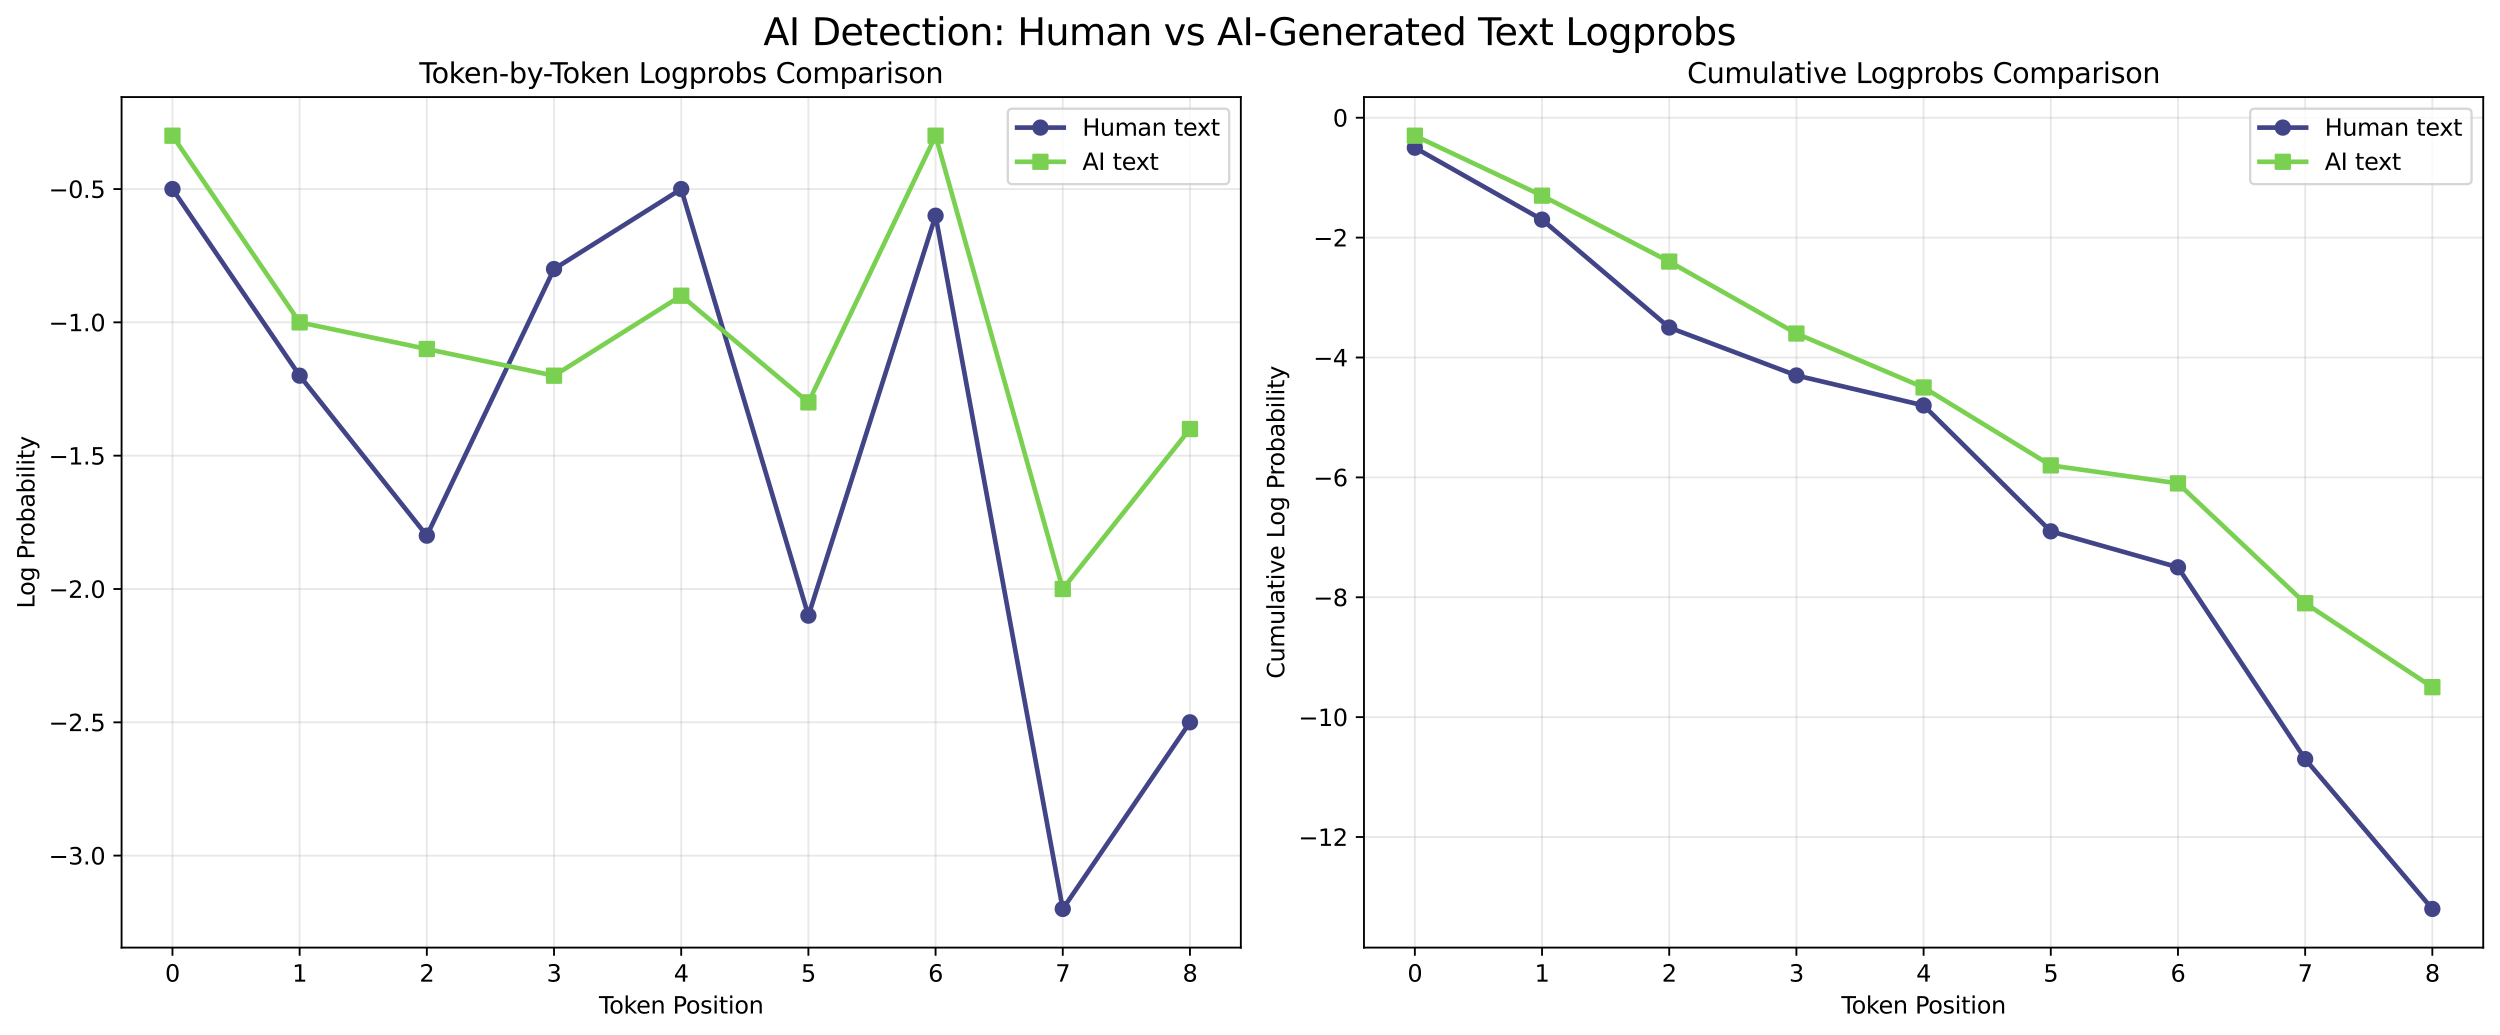 <?xml version="1.0" encoding="utf-8" standalone="no"?>
<!DOCTYPE svg PUBLIC "-//W3C//DTD SVG 1.1//EN"
  "http://www.w3.org/Graphics/SVG/1.1/DTD/svg11.dtd">
<svg xmlns:xlink="http://www.w3.org/1999/xlink" width="1072.542pt" height="444.096pt" viewBox="0 0 1072.542 444.096" xmlns="http://www.w3.org/2000/svg" version="1.1">
 <defs>
  <style type="text/css">*{stroke-linejoin: round; stroke-linecap: butt}</style>
 </defs>
 <g id="figure_1">
  <g id="patch_1">
   <path d="M 0 444.096 
L 1072.542 444.096 
L 1072.542 -0 
L 0 -0 
z
" style="fill: #ffffff"/>
  </g>
  <g id="axes_1">
   <g id="patch_2">
    <path d="M 52.161 406.54 
L 532.336 406.54 
L 532.336 41.64 
L 52.161 41.64 
z
" style="fill: #ffffff"/>
   </g>
   <g id="matplotlib.axis_1">
    <g id="xtick_1">
     <g id="line2d_1">
      <path d="M 73.987 406.54 
L 73.987 41.64 
" clip-path="url(#pa5b81af78f)" style="fill: none; stroke: #b0b0b0; stroke-opacity: 0.3; stroke-width: 0.8; stroke-linecap: square"/>
     </g>
     <g id="line2d_2">
      <defs>
       <path id="mbb85b28b33" d="M 0 0 
L 0 3.5 
" style="stroke: #000000; stroke-width: 0.8"/>
      </defs>
      <g>
       <use xlink:href="#mbb85b28b33" x="73.987" y="406.54" style="stroke: #000000; stroke-width: 0.8"/>
      </g>
     </g>
     <g id="text_1">
      <!-- 0 -->
      <g transform="translate(70.806 421.138) scale(0.1 -0.1)">
       <defs>
        <path id="DejaVuSans-30" d="M 2034 4250 
Q 1547 4250 1301 3770 
Q 1056 3291 1056 2328 
Q 1056 1369 1301 889 
Q 1547 409 2034 409 
Q 2525 409 2770 889 
Q 3016 1369 3016 2328 
Q 3016 3291 2770 3770 
Q 2525 4250 2034 4250 
z
M 2034 4750 
Q 2819 4750 3233 4129 
Q 3647 3509 3647 2328 
Q 3647 1150 3233 529 
Q 2819 -91 2034 -91 
Q 1250 -91 836 529 
Q 422 1150 422 2328 
Q 422 3509 836 4129 
Q 1250 4750 2034 4750 
z
" transform="scale(0.016)"/>
       </defs>
       <use xlink:href="#DejaVuSans-30"/>
      </g>
     </g>
    </g>
    <g id="xtick_2">
     <g id="line2d_3">
      <path d="M 128.552 406.54 
L 128.552 41.64 
" clip-path="url(#pa5b81af78f)" style="fill: none; stroke: #b0b0b0; stroke-opacity: 0.3; stroke-width: 0.8; stroke-linecap: square"/>
     </g>
     <g id="line2d_4">
      <g>
       <use xlink:href="#mbb85b28b33" x="128.552" y="406.54" style="stroke: #000000; stroke-width: 0.8"/>
      </g>
     </g>
     <g id="text_2">
      <!-- 1 -->
      <g transform="translate(125.371 421.138) scale(0.1 -0.1)">
       <defs>
        <path id="DejaVuSans-31" d="M 794 531 
L 1825 531 
L 1825 4091 
L 703 3866 
L 703 4441 
L 1819 4666 
L 2450 4666 
L 2450 531 
L 3481 531 
L 3481 0 
L 794 0 
L 794 531 
z
" transform="scale(0.016)"/>
       </defs>
       <use xlink:href="#DejaVuSans-31"/>
      </g>
     </g>
    </g>
    <g id="xtick_3">
     <g id="line2d_5">
      <path d="M 183.118 406.54 
L 183.118 41.64 
" clip-path="url(#pa5b81af78f)" style="fill: none; stroke: #b0b0b0; stroke-opacity: 0.3; stroke-width: 0.8; stroke-linecap: square"/>
     </g>
     <g id="line2d_6">
      <g>
       <use xlink:href="#mbb85b28b33" x="183.118" y="406.54" style="stroke: #000000; stroke-width: 0.8"/>
      </g>
     </g>
     <g id="text_3">
      <!-- 2 -->
      <g transform="translate(179.937 421.138) scale(0.1 -0.1)">
       <defs>
        <path id="DejaVuSans-32" d="M 1228 531 
L 3431 531 
L 3431 0 
L 469 0 
L 469 531 
Q 828 903 1448 1529 
Q 2069 2156 2228 2338 
Q 2531 2678 2651 2914 
Q 2772 3150 2772 3378 
Q 2772 3750 2511 3984 
Q 2250 4219 1831 4219 
Q 1534 4219 1204 4116 
Q 875 4013 500 3803 
L 500 4441 
Q 881 4594 1212 4672 
Q 1544 4750 1819 4750 
Q 2544 4750 2975 4387 
Q 3406 4025 3406 3419 
Q 3406 3131 3298 2873 
Q 3191 2616 2906 2266 
Q 2828 2175 2409 1742 
Q 1991 1309 1228 531 
z
" transform="scale(0.016)"/>
       </defs>
       <use xlink:href="#DejaVuSans-32"/>
      </g>
     </g>
    </g>
    <g id="xtick_4">
     <g id="line2d_7">
      <path d="M 237.683 406.54 
L 237.683 41.64 
" clip-path="url(#pa5b81af78f)" style="fill: none; stroke: #b0b0b0; stroke-opacity: 0.3; stroke-width: 0.8; stroke-linecap: square"/>
     </g>
     <g id="line2d_8">
      <g>
       <use xlink:href="#mbb85b28b33" x="237.683" y="406.54" style="stroke: #000000; stroke-width: 0.8"/>
      </g>
     </g>
     <g id="text_4">
      <!-- 3 -->
      <g transform="translate(234.502 421.138) scale(0.1 -0.1)">
       <defs>
        <path id="DejaVuSans-33" d="M 2597 2516 
Q 3050 2419 3304 2112 
Q 3559 1806 3559 1356 
Q 3559 666 3084 287 
Q 2609 -91 1734 -91 
Q 1441 -91 1130 -33 
Q 819 25 488 141 
L 488 750 
Q 750 597 1062 519 
Q 1375 441 1716 441 
Q 2309 441 2620 675 
Q 2931 909 2931 1356 
Q 2931 1769 2642 2001 
Q 2353 2234 1838 2234 
L 1294 2234 
L 1294 2753 
L 1863 2753 
Q 2328 2753 2575 2939 
Q 2822 3125 2822 3475 
Q 2822 3834 2567 4026 
Q 2313 4219 1838 4219 
Q 1578 4219 1281 4162 
Q 984 4106 628 3988 
L 628 4550 
Q 988 4650 1302 4700 
Q 1616 4750 1894 4750 
Q 2613 4750 3031 4423 
Q 3450 4097 3450 3541 
Q 3450 3153 3228 2886 
Q 3006 2619 2597 2516 
z
" transform="scale(0.016)"/>
       </defs>
       <use xlink:href="#DejaVuSans-33"/>
      </g>
     </g>
    </g>
    <g id="xtick_5">
     <g id="line2d_9">
      <path d="M 292.248 406.54 
L 292.248 41.64 
" clip-path="url(#pa5b81af78f)" style="fill: none; stroke: #b0b0b0; stroke-opacity: 0.3; stroke-width: 0.8; stroke-linecap: square"/>
     </g>
     <g id="line2d_10">
      <g>
       <use xlink:href="#mbb85b28b33" x="292.248" y="406.54" style="stroke: #000000; stroke-width: 0.8"/>
      </g>
     </g>
     <g id="text_5">
      <!-- 4 -->
      <g transform="translate(289.067 421.138) scale(0.1 -0.1)">
       <defs>
        <path id="DejaVuSans-34" d="M 2419 4116 
L 825 1625 
L 2419 1625 
L 2419 4116 
z
M 2253 4666 
L 3047 4666 
L 3047 1625 
L 3713 1625 
L 3713 1100 
L 3047 1100 
L 3047 0 
L 2419 0 
L 2419 1100 
L 313 1100 
L 313 1709 
L 2253 4666 
z
" transform="scale(0.016)"/>
       </defs>
       <use xlink:href="#DejaVuSans-34"/>
      </g>
     </g>
    </g>
    <g id="xtick_6">
     <g id="line2d_11">
      <path d="M 346.814 406.54 
L 346.814 41.64 
" clip-path="url(#pa5b81af78f)" style="fill: none; stroke: #b0b0b0; stroke-opacity: 0.3; stroke-width: 0.8; stroke-linecap: square"/>
     </g>
     <g id="line2d_12">
      <g>
       <use xlink:href="#mbb85b28b33" x="346.814" y="406.54" style="stroke: #000000; stroke-width: 0.8"/>
      </g>
     </g>
     <g id="text_6">
      <!-- 5 -->
      <g transform="translate(343.633 421.138) scale(0.1 -0.1)">
       <defs>
        <path id="DejaVuSans-35" d="M 691 4666 
L 3169 4666 
L 3169 4134 
L 1269 4134 
L 1269 2991 
Q 1406 3038 1543 3061 
Q 1681 3084 1819 3084 
Q 2600 3084 3056 2656 
Q 3513 2228 3513 1497 
Q 3513 744 3044 326 
Q 2575 -91 1722 -91 
Q 1428 -91 1123 -41 
Q 819 9 494 109 
L 494 744 
Q 775 591 1075 516 
Q 1375 441 1709 441 
Q 2250 441 2565 725 
Q 2881 1009 2881 1497 
Q 2881 1984 2565 2268 
Q 2250 2553 1709 2553 
Q 1456 2553 1204 2497 
Q 953 2441 691 2322 
L 691 4666 
z
" transform="scale(0.016)"/>
       </defs>
       <use xlink:href="#DejaVuSans-35"/>
      </g>
     </g>
    </g>
    <g id="xtick_7">
     <g id="line2d_13">
      <path d="M 401.379 406.54 
L 401.379 41.64 
" clip-path="url(#pa5b81af78f)" style="fill: none; stroke: #b0b0b0; stroke-opacity: 0.3; stroke-width: 0.8; stroke-linecap: square"/>
     </g>
     <g id="line2d_14">
      <g>
       <use xlink:href="#mbb85b28b33" x="401.379" y="406.54" style="stroke: #000000; stroke-width: 0.8"/>
      </g>
     </g>
     <g id="text_7">
      <!-- 6 -->
      <g transform="translate(398.198 421.138) scale(0.1 -0.1)">
       <defs>
        <path id="DejaVuSans-36" d="M 2113 2584 
Q 1688 2584 1439 2293 
Q 1191 2003 1191 1497 
Q 1191 994 1439 701 
Q 1688 409 2113 409 
Q 2538 409 2786 701 
Q 3034 994 3034 1497 
Q 3034 2003 2786 2293 
Q 2538 2584 2113 2584 
z
M 3366 4563 
L 3366 3988 
Q 3128 4100 2886 4159 
Q 2644 4219 2406 4219 
Q 1781 4219 1451 3797 
Q 1122 3375 1075 2522 
Q 1259 2794 1537 2939 
Q 1816 3084 2150 3084 
Q 2853 3084 3261 2657 
Q 3669 2231 3669 1497 
Q 3669 778 3244 343 
Q 2819 -91 2113 -91 
Q 1303 -91 875 529 
Q 447 1150 447 2328 
Q 447 3434 972 4092 
Q 1497 4750 2381 4750 
Q 2619 4750 2861 4703 
Q 3103 4656 3366 4563 
z
" transform="scale(0.016)"/>
       </defs>
       <use xlink:href="#DejaVuSans-36"/>
      </g>
     </g>
    </g>
    <g id="xtick_8">
     <g id="line2d_15">
      <path d="M 455.944 406.54 
L 455.944 41.64 
" clip-path="url(#pa5b81af78f)" style="fill: none; stroke: #b0b0b0; stroke-opacity: 0.3; stroke-width: 0.8; stroke-linecap: square"/>
     </g>
     <g id="line2d_16">
      <g>
       <use xlink:href="#mbb85b28b33" x="455.944" y="406.54" style="stroke: #000000; stroke-width: 0.8"/>
      </g>
     </g>
     <g id="text_8">
      <!-- 7 -->
      <g transform="translate(452.763 421.138) scale(0.1 -0.1)">
       <defs>
        <path id="DejaVuSans-37" d="M 525 4666 
L 3525 4666 
L 3525 4397 
L 1831 0 
L 1172 0 
L 2766 4134 
L 525 4134 
L 525 4666 
z
" transform="scale(0.016)"/>
       </defs>
       <use xlink:href="#DejaVuSans-37"/>
      </g>
     </g>
    </g>
    <g id="xtick_9">
     <g id="line2d_17">
      <path d="M 510.51 406.54 
L 510.51 41.64 
" clip-path="url(#pa5b81af78f)" style="fill: none; stroke: #b0b0b0; stroke-opacity: 0.3; stroke-width: 0.8; stroke-linecap: square"/>
     </g>
     <g id="line2d_18">
      <g>
       <use xlink:href="#mbb85b28b33" x="510.51" y="406.54" style="stroke: #000000; stroke-width: 0.8"/>
      </g>
     </g>
     <g id="text_9">
      <!-- 8 -->
      <g transform="translate(507.329 421.138) scale(0.1 -0.1)">
       <defs>
        <path id="DejaVuSans-38" d="M 2034 2216 
Q 1584 2216 1326 1975 
Q 1069 1734 1069 1313 
Q 1069 891 1326 650 
Q 1584 409 2034 409 
Q 2484 409 2743 651 
Q 3003 894 3003 1313 
Q 3003 1734 2745 1975 
Q 2488 2216 2034 2216 
z
M 1403 2484 
Q 997 2584 770 2862 
Q 544 3141 544 3541 
Q 544 4100 942 4425 
Q 1341 4750 2034 4750 
Q 2731 4750 3128 4425 
Q 3525 4100 3525 3541 
Q 3525 3141 3298 2862 
Q 3072 2584 2669 2484 
Q 3125 2378 3379 2068 
Q 3634 1759 3634 1313 
Q 3634 634 3220 271 
Q 2806 -91 2034 -91 
Q 1263 -91 848 271 
Q 434 634 434 1313 
Q 434 1759 690 2068 
Q 947 2378 1403 2484 
z
M 1172 3481 
Q 1172 3119 1398 2916 
Q 1625 2713 2034 2713 
Q 2441 2713 2670 2916 
Q 2900 3119 2900 3481 
Q 2900 3844 2670 4047 
Q 2441 4250 2034 4250 
Q 1625 4250 1398 4047 
Q 1172 3844 1172 3481 
z
" transform="scale(0.016)"/>
       </defs>
       <use xlink:href="#DejaVuSans-38"/>
      </g>
     </g>
    </g>
    <g id="text_10">
     <!-- Token Position -->
     <g transform="translate(256.973 434.817) scale(0.1 -0.1)">
      <defs>
       <path id="DejaVuSans-54" d="M -19 4666 
L 3928 4666 
L 3928 4134 
L 2272 4134 
L 2272 0 
L 1638 0 
L 1638 4134 
L -19 4134 
L -19 4666 
z
" transform="scale(0.016)"/>
       <path id="DejaVuSans-6f" d="M 1959 3097 
Q 1497 3097 1228 2736 
Q 959 2375 959 1747 
Q 959 1119 1226 758 
Q 1494 397 1959 397 
Q 2419 397 2687 759 
Q 2956 1122 2956 1747 
Q 2956 2369 2687 2733 
Q 2419 3097 1959 3097 
z
M 1959 3584 
Q 2709 3584 3137 3096 
Q 3566 2609 3566 1747 
Q 3566 888 3137 398 
Q 2709 -91 1959 -91 
Q 1206 -91 779 398 
Q 353 888 353 1747 
Q 353 2609 779 3096 
Q 1206 3584 1959 3584 
z
" transform="scale(0.016)"/>
       <path id="DejaVuSans-6b" d="M 581 4863 
L 1159 4863 
L 1159 1991 
L 2875 3500 
L 3609 3500 
L 1753 1863 
L 3688 0 
L 2938 0 
L 1159 1709 
L 1159 0 
L 581 0 
L 581 4863 
z
" transform="scale(0.016)"/>
       <path id="DejaVuSans-65" d="M 3597 1894 
L 3597 1613 
L 953 1613 
Q 991 1019 1311 708 
Q 1631 397 2203 397 
Q 2534 397 2845 478 
Q 3156 559 3463 722 
L 3463 178 
Q 3153 47 2828 -22 
Q 2503 -91 2169 -91 
Q 1331 -91 842 396 
Q 353 884 353 1716 
Q 353 2575 817 3079 
Q 1281 3584 2069 3584 
Q 2775 3584 3186 3129 
Q 3597 2675 3597 1894 
z
M 3022 2063 
Q 3016 2534 2758 2815 
Q 2500 3097 2075 3097 
Q 1594 3097 1305 2825 
Q 1016 2553 972 2059 
L 3022 2063 
z
" transform="scale(0.016)"/>
       <path id="DejaVuSans-6e" d="M 3513 2113 
L 3513 0 
L 2938 0 
L 2938 2094 
Q 2938 2591 2744 2837 
Q 2550 3084 2163 3084 
Q 1697 3084 1428 2787 
Q 1159 2491 1159 1978 
L 1159 0 
L 581 0 
L 581 3500 
L 1159 3500 
L 1159 2956 
Q 1366 3272 1645 3428 
Q 1925 3584 2291 3584 
Q 2894 3584 3203 3211 
Q 3513 2838 3513 2113 
z
" transform="scale(0.016)"/>
       <path id="DejaVuSans-20" transform="scale(0.016)"/>
       <path id="DejaVuSans-50" d="M 1259 4147 
L 1259 2394 
L 2053 2394 
Q 2494 2394 2734 2622 
Q 2975 2850 2975 3272 
Q 2975 3691 2734 3919 
Q 2494 4147 2053 4147 
L 1259 4147 
z
M 628 4666 
L 2053 4666 
Q 2838 4666 3239 4311 
Q 3641 3956 3641 3272 
Q 3641 2581 3239 2228 
Q 2838 1875 2053 1875 
L 1259 1875 
L 1259 0 
L 628 0 
L 628 4666 
z
" transform="scale(0.016)"/>
       <path id="DejaVuSans-73" d="M 2834 3397 
L 2834 2853 
Q 2591 2978 2328 3040 
Q 2066 3103 1784 3103 
Q 1356 3103 1142 2972 
Q 928 2841 928 2578 
Q 928 2378 1081 2264 
Q 1234 2150 1697 2047 
L 1894 2003 
Q 2506 1872 2764 1633 
Q 3022 1394 3022 966 
Q 3022 478 2636 193 
Q 2250 -91 1575 -91 
Q 1294 -91 989 -36 
Q 684 19 347 128 
L 347 722 
Q 666 556 975 473 
Q 1284 391 1588 391 
Q 1994 391 2212 530 
Q 2431 669 2431 922 
Q 2431 1156 2273 1281 
Q 2116 1406 1581 1522 
L 1381 1569 
Q 847 1681 609 1914 
Q 372 2147 372 2553 
Q 372 3047 722 3315 
Q 1072 3584 1716 3584 
Q 2034 3584 2315 3537 
Q 2597 3491 2834 3397 
z
" transform="scale(0.016)"/>
       <path id="DejaVuSans-69" d="M 603 3500 
L 1178 3500 
L 1178 0 
L 603 0 
L 603 3500 
z
M 603 4863 
L 1178 4863 
L 1178 4134 
L 603 4134 
L 603 4863 
z
" transform="scale(0.016)"/>
       <path id="DejaVuSans-74" d="M 1172 4494 
L 1172 3500 
L 2356 3500 
L 2356 3053 
L 1172 3053 
L 1172 1153 
Q 1172 725 1289 603 
Q 1406 481 1766 481 
L 2356 481 
L 2356 0 
L 1766 0 
Q 1100 0 847 248 
Q 594 497 594 1153 
L 594 3053 
L 172 3053 
L 172 3500 
L 594 3500 
L 594 4494 
L 1172 4494 
z
" transform="scale(0.016)"/>
      </defs>
      <use xlink:href="#DejaVuSans-54"/>
      <use xlink:href="#DejaVuSans-6f" transform="translate(44.084 0)"/>
      <use xlink:href="#DejaVuSans-6b" transform="translate(105.266 0)"/>
      <use xlink:href="#DejaVuSans-65" transform="translate(159.551 0)"/>
      <use xlink:href="#DejaVuSans-6e" transform="translate(221.074 0)"/>
      <use xlink:href="#DejaVuSans-20" transform="translate(284.453 0)"/>
      <use xlink:href="#DejaVuSans-50" transform="translate(316.24 0)"/>
      <use xlink:href="#DejaVuSans-6f" transform="translate(372.918 0)"/>
      <use xlink:href="#DejaVuSans-73" transform="translate(434.1 0)"/>
      <use xlink:href="#DejaVuSans-69" transform="translate(486.199 0)"/>
      <use xlink:href="#DejaVuSans-74" transform="translate(513.982 0)"/>
      <use xlink:href="#DejaVuSans-69" transform="translate(553.191 0)"/>
      <use xlink:href="#DejaVuSans-6f" transform="translate(580.975 0)"/>
      <use xlink:href="#DejaVuSans-6e" transform="translate(642.156 0)"/>
     </g>
    </g>
   </g>
   <g id="matplotlib.axis_2">
    <g id="ytick_1">
     <g id="line2d_19">
      <path d="M 52.161 367.076 
L 532.336 367.076 
" clip-path="url(#pa5b81af78f)" style="fill: none; stroke: #b0b0b0; stroke-opacity: 0.3; stroke-width: 0.8; stroke-linecap: square"/>
     </g>
     <g id="line2d_20">
      <defs>
       <path id="m41e5c246af" d="M 0 0 
L -3.5 0 
" style="stroke: #000000; stroke-width: 0.8"/>
      </defs>
      <g>
       <use xlink:href="#m41e5c246af" x="52.161" y="367.076" style="stroke: #000000; stroke-width: 0.8"/>
      </g>
     </g>
     <g id="text_11">
      <!-- −3.0 -->
      <g transform="translate(20.878 370.875) scale(0.1 -0.1)">
       <defs>
        <path id="DejaVuSans-2212" d="M 678 2272 
L 4684 2272 
L 4684 1741 
L 678 1741 
L 678 2272 
z
" transform="scale(0.016)"/>
        <path id="DejaVuSans-2e" d="M 684 794 
L 1344 794 
L 1344 0 
L 684 0 
L 684 794 
z
" transform="scale(0.016)"/>
       </defs>
       <use xlink:href="#DejaVuSans-2212"/>
       <use xlink:href="#DejaVuSans-33" transform="translate(83.789 0)"/>
       <use xlink:href="#DejaVuSans-2e" transform="translate(147.412 0)"/>
       <use xlink:href="#DejaVuSans-30" transform="translate(179.199 0)"/>
      </g>
     </g>
    </g>
    <g id="ytick_2">
     <g id="line2d_21">
      <path d="M 52.161 309.882 
L 532.336 309.882 
" clip-path="url(#pa5b81af78f)" style="fill: none; stroke: #b0b0b0; stroke-opacity: 0.3; stroke-width: 0.8; stroke-linecap: square"/>
     </g>
     <g id="line2d_22">
      <g>
       <use xlink:href="#m41e5c246af" x="52.161" y="309.882" style="stroke: #000000; stroke-width: 0.8"/>
      </g>
     </g>
     <g id="text_12">
      <!-- −2.5 -->
      <g transform="translate(20.878 313.681) scale(0.1 -0.1)">
       <use xlink:href="#DejaVuSans-2212"/>
       <use xlink:href="#DejaVuSans-32" transform="translate(83.789 0)"/>
       <use xlink:href="#DejaVuSans-2e" transform="translate(147.412 0)"/>
       <use xlink:href="#DejaVuSans-35" transform="translate(179.199 0)"/>
      </g>
     </g>
    </g>
    <g id="ytick_3">
     <g id="line2d_23">
      <path d="M 52.161 252.687 
L 532.336 252.687 
" clip-path="url(#pa5b81af78f)" style="fill: none; stroke: #b0b0b0; stroke-opacity: 0.3; stroke-width: 0.8; stroke-linecap: square"/>
     </g>
     <g id="line2d_24">
      <g>
       <use xlink:href="#m41e5c246af" x="52.161" y="252.687" style="stroke: #000000; stroke-width: 0.8"/>
      </g>
     </g>
     <g id="text_13">
      <!-- −2.0 -->
      <g transform="translate(20.878 256.486) scale(0.1 -0.1)">
       <use xlink:href="#DejaVuSans-2212"/>
       <use xlink:href="#DejaVuSans-32" transform="translate(83.789 0)"/>
       <use xlink:href="#DejaVuSans-2e" transform="translate(147.412 0)"/>
       <use xlink:href="#DejaVuSans-30" transform="translate(179.199 0)"/>
      </g>
     </g>
    </g>
    <g id="ytick_4">
     <g id="line2d_25">
      <path d="M 52.161 195.493 
L 532.336 195.493 
" clip-path="url(#pa5b81af78f)" style="fill: none; stroke: #b0b0b0; stroke-opacity: 0.3; stroke-width: 0.8; stroke-linecap: square"/>
     </g>
     <g id="line2d_26">
      <g>
       <use xlink:href="#m41e5c246af" x="52.161" y="195.493" style="stroke: #000000; stroke-width: 0.8"/>
      </g>
     </g>
     <g id="text_14">
      <!-- −1.5 -->
      <g transform="translate(20.878 199.292) scale(0.1 -0.1)">
       <use xlink:href="#DejaVuSans-2212"/>
       <use xlink:href="#DejaVuSans-31" transform="translate(83.789 0)"/>
       <use xlink:href="#DejaVuSans-2e" transform="translate(147.412 0)"/>
       <use xlink:href="#DejaVuSans-35" transform="translate(179.199 0)"/>
      </g>
     </g>
    </g>
    <g id="ytick_5">
     <g id="line2d_27">
      <path d="M 52.161 138.298 
L 532.336 138.298 
" clip-path="url(#pa5b81af78f)" style="fill: none; stroke: #b0b0b0; stroke-opacity: 0.3; stroke-width: 0.8; stroke-linecap: square"/>
     </g>
     <g id="line2d_28">
      <g>
       <use xlink:href="#m41e5c246af" x="52.161" y="138.298" style="stroke: #000000; stroke-width: 0.8"/>
      </g>
     </g>
     <g id="text_15">
      <!-- −1.0 -->
      <g transform="translate(20.878 142.098) scale(0.1 -0.1)">
       <use xlink:href="#DejaVuSans-2212"/>
       <use xlink:href="#DejaVuSans-31" transform="translate(83.789 0)"/>
       <use xlink:href="#DejaVuSans-2e" transform="translate(147.412 0)"/>
       <use xlink:href="#DejaVuSans-30" transform="translate(179.199 0)"/>
      </g>
     </g>
    </g>
    <g id="ytick_6">
     <g id="line2d_29">
      <path d="M 52.161 81.104 
L 532.336 81.104 
" clip-path="url(#pa5b81af78f)" style="fill: none; stroke: #b0b0b0; stroke-opacity: 0.3; stroke-width: 0.8; stroke-linecap: square"/>
     </g>
     <g id="line2d_30">
      <g>
       <use xlink:href="#m41e5c246af" x="52.161" y="81.104" style="stroke: #000000; stroke-width: 0.8"/>
      </g>
     </g>
     <g id="text_16">
      <!-- −0.5 -->
      <g transform="translate(20.878 84.903) scale(0.1 -0.1)">
       <use xlink:href="#DejaVuSans-2212"/>
       <use xlink:href="#DejaVuSans-30" transform="translate(83.789 0)"/>
       <use xlink:href="#DejaVuSans-2e" transform="translate(147.412 0)"/>
       <use xlink:href="#DejaVuSans-35" transform="translate(179.199 0)"/>
      </g>
     </g>
    </g>
    <g id="text_17">
     <!-- Log Probability -->
     <g transform="translate(14.798 261.04) rotate(-90) scale(0.1 -0.1)">
      <defs>
       <path id="DejaVuSans-4c" d="M 628 4666 
L 1259 4666 
L 1259 531 
L 3531 531 
L 3531 0 
L 628 0 
L 628 4666 
z
" transform="scale(0.016)"/>
       <path id="DejaVuSans-67" d="M 2906 1791 
Q 2906 2416 2648 2759 
Q 2391 3103 1925 3103 
Q 1463 3103 1205 2759 
Q 947 2416 947 1791 
Q 947 1169 1205 825 
Q 1463 481 1925 481 
Q 2391 481 2648 825 
Q 2906 1169 2906 1791 
z
M 3481 434 
Q 3481 -459 3084 -895 
Q 2688 -1331 1869 -1331 
Q 1566 -1331 1297 -1286 
Q 1028 -1241 775 -1147 
L 775 -588 
Q 1028 -725 1275 -790 
Q 1522 -856 1778 -856 
Q 2344 -856 2625 -561 
Q 2906 -266 2906 331 
L 2906 616 
Q 2728 306 2450 153 
Q 2172 0 1784 0 
Q 1141 0 747 490 
Q 353 981 353 1791 
Q 353 2603 747 3093 
Q 1141 3584 1784 3584 
Q 2172 3584 2450 3431 
Q 2728 3278 2906 2969 
L 2906 3500 
L 3481 3500 
L 3481 434 
z
" transform="scale(0.016)"/>
       <path id="DejaVuSans-72" d="M 2631 2963 
Q 2534 3019 2420 3045 
Q 2306 3072 2169 3072 
Q 1681 3072 1420 2755 
Q 1159 2438 1159 1844 
L 1159 0 
L 581 0 
L 581 3500 
L 1159 3500 
L 1159 2956 
Q 1341 3275 1631 3429 
Q 1922 3584 2338 3584 
Q 2397 3584 2469 3576 
Q 2541 3569 2628 3553 
L 2631 2963 
z
" transform="scale(0.016)"/>
       <path id="DejaVuSans-62" d="M 3116 1747 
Q 3116 2381 2855 2742 
Q 2594 3103 2138 3103 
Q 1681 3103 1420 2742 
Q 1159 2381 1159 1747 
Q 1159 1113 1420 752 
Q 1681 391 2138 391 
Q 2594 391 2855 752 
Q 3116 1113 3116 1747 
z
M 1159 2969 
Q 1341 3281 1617 3432 
Q 1894 3584 2278 3584 
Q 2916 3584 3314 3078 
Q 3713 2572 3713 1747 
Q 3713 922 3314 415 
Q 2916 -91 2278 -91 
Q 1894 -91 1617 61 
Q 1341 213 1159 525 
L 1159 0 
L 581 0 
L 581 4863 
L 1159 4863 
L 1159 2969 
z
" transform="scale(0.016)"/>
       <path id="DejaVuSans-61" d="M 2194 1759 
Q 1497 1759 1228 1600 
Q 959 1441 959 1056 
Q 959 750 1161 570 
Q 1363 391 1709 391 
Q 2188 391 2477 730 
Q 2766 1069 2766 1631 
L 2766 1759 
L 2194 1759 
z
M 3341 1997 
L 3341 0 
L 2766 0 
L 2766 531 
Q 2569 213 2275 61 
Q 1981 -91 1556 -91 
Q 1019 -91 701 211 
Q 384 513 384 1019 
Q 384 1609 779 1909 
Q 1175 2209 1959 2209 
L 2766 2209 
L 2766 2266 
Q 2766 2663 2505 2880 
Q 2244 3097 1772 3097 
Q 1472 3097 1187 3025 
Q 903 2953 641 2809 
L 641 3341 
Q 956 3463 1253 3523 
Q 1550 3584 1831 3584 
Q 2591 3584 2966 3190 
Q 3341 2797 3341 1997 
z
" transform="scale(0.016)"/>
       <path id="DejaVuSans-6c" d="M 603 4863 
L 1178 4863 
L 1178 0 
L 603 0 
L 603 4863 
z
" transform="scale(0.016)"/>
       <path id="DejaVuSans-79" d="M 2059 -325 
Q 1816 -950 1584 -1140 
Q 1353 -1331 966 -1331 
L 506 -1331 
L 506 -850 
L 844 -850 
Q 1081 -850 1212 -737 
Q 1344 -625 1503 -206 
L 1606 56 
L 191 3500 
L 800 3500 
L 1894 763 
L 2988 3500 
L 3597 3500 
L 2059 -325 
z
" transform="scale(0.016)"/>
      </defs>
      <use xlink:href="#DejaVuSans-4c"/>
      <use xlink:href="#DejaVuSans-6f" transform="translate(53.963 0)"/>
      <use xlink:href="#DejaVuSans-67" transform="translate(115.145 0)"/>
      <use xlink:href="#DejaVuSans-20" transform="translate(178.621 0)"/>
      <use xlink:href="#DejaVuSans-50" transform="translate(210.408 0)"/>
      <use xlink:href="#DejaVuSans-72" transform="translate(268.961 0)"/>
      <use xlink:href="#DejaVuSans-6f" transform="translate(307.824 0)"/>
      <use xlink:href="#DejaVuSans-62" transform="translate(369.006 0)"/>
      <use xlink:href="#DejaVuSans-61" transform="translate(432.482 0)"/>
      <use xlink:href="#DejaVuSans-62" transform="translate(493.762 0)"/>
      <use xlink:href="#DejaVuSans-69" transform="translate(557.238 0)"/>
      <use xlink:href="#DejaVuSans-6c" transform="translate(585.021 0)"/>
      <use xlink:href="#DejaVuSans-69" transform="translate(612.805 0)"/>
      <use xlink:href="#DejaVuSans-74" transform="translate(640.588 0)"/>
      <use xlink:href="#DejaVuSans-79" transform="translate(679.797 0)"/>
     </g>
    </g>
   </g>
   <g id="line2d_31">
    <path d="M 73.987 81.104 
L 128.552 161.176 
L 183.118 229.809 
L 237.683 115.421 
L 292.248 81.104 
L 346.814 264.126 
L 401.379 92.543 
L 455.944 389.954 
L 510.51 309.882 
" clip-path="url(#pa5b81af78f)" style="fill: none; stroke: #414487; stroke-width: 2; stroke-linecap: square"/>
    <defs>
     <path id="m396a765fbc" d="M 0 3 
C 0.796 3 1.559 2.684 2.121 2.121 
C 2.684 1.559 3 0.796 3 0 
C 3 -0.796 2.684 -1.559 2.121 -2.121 
C 1.559 -2.684 0.796 -3 0 -3 
C -0.796 -3 -1.559 -2.684 -2.121 -2.121 
C -2.684 -1.559 -3 -0.796 -3 0 
C -3 0.796 -2.684 1.559 -2.121 2.121 
C -1.559 2.684 -0.796 3 0 3 
z
" style="stroke: #414487"/>
    </defs>
    <g clip-path="url(#pa5b81af78f)">
     <use xlink:href="#m396a765fbc" x="73.987" y="81.104" style="fill: #414487; stroke: #414487"/>
     <use xlink:href="#m396a765fbc" x="128.552" y="161.176" style="fill: #414487; stroke: #414487"/>
     <use xlink:href="#m396a765fbc" x="183.118" y="229.809" style="fill: #414487; stroke: #414487"/>
     <use xlink:href="#m396a765fbc" x="237.683" y="115.421" style="fill: #414487; stroke: #414487"/>
     <use xlink:href="#m396a765fbc" x="292.248" y="81.104" style="fill: #414487; stroke: #414487"/>
     <use xlink:href="#m396a765fbc" x="346.814" y="264.126" style="fill: #414487; stroke: #414487"/>
     <use xlink:href="#m396a765fbc" x="401.379" y="92.543" style="fill: #414487; stroke: #414487"/>
     <use xlink:href="#m396a765fbc" x="455.944" y="389.954" style="fill: #414487; stroke: #414487"/>
     <use xlink:href="#m396a765fbc" x="510.51" y="309.882" style="fill: #414487; stroke: #414487"/>
    </g>
   </g>
   <g id="line2d_32">
    <path d="M 73.987 58.226 
L 128.552 138.298 
L 183.118 149.737 
L 237.683 161.176 
L 292.248 126.86 
L 346.814 172.615 
L 401.379 58.226 
L 455.944 252.687 
L 510.51 184.054 
" clip-path="url(#pa5b81af78f)" style="fill: none; stroke: #7ad151; stroke-width: 2; stroke-linecap: square"/>
    <defs>
     <path id="mc2f6943607" d="M -3 3 
L 3 3 
L 3 -3 
L -3 -3 
z
" style="stroke: #7ad151; stroke-linejoin: miter"/>
    </defs>
    <g clip-path="url(#pa5b81af78f)">
     <use xlink:href="#mc2f6943607" x="73.987" y="58.226" style="fill: #7ad151; stroke: #7ad151; stroke-linejoin: miter"/>
     <use xlink:href="#mc2f6943607" x="128.552" y="138.298" style="fill: #7ad151; stroke: #7ad151; stroke-linejoin: miter"/>
     <use xlink:href="#mc2f6943607" x="183.118" y="149.737" style="fill: #7ad151; stroke: #7ad151; stroke-linejoin: miter"/>
     <use xlink:href="#mc2f6943607" x="237.683" y="161.176" style="fill: #7ad151; stroke: #7ad151; stroke-linejoin: miter"/>
     <use xlink:href="#mc2f6943607" x="292.248" y="126.86" style="fill: #7ad151; stroke: #7ad151; stroke-linejoin: miter"/>
     <use xlink:href="#mc2f6943607" x="346.814" y="172.615" style="fill: #7ad151; stroke: #7ad151; stroke-linejoin: miter"/>
     <use xlink:href="#mc2f6943607" x="401.379" y="58.226" style="fill: #7ad151; stroke: #7ad151; stroke-linejoin: miter"/>
     <use xlink:href="#mc2f6943607" x="455.944" y="252.687" style="fill: #7ad151; stroke: #7ad151; stroke-linejoin: miter"/>
     <use xlink:href="#mc2f6943607" x="510.51" y="184.054" style="fill: #7ad151; stroke: #7ad151; stroke-linejoin: miter"/>
    </g>
   </g>
   <g id="patch_3">
    <path d="M 52.161 406.54 
L 52.161 41.64 
" style="fill: none; stroke: #000000; stroke-width: 0.8; stroke-linejoin: miter; stroke-linecap: square"/>
   </g>
   <g id="patch_4">
    <path d="M 532.336 406.54 
L 532.336 41.64 
" style="fill: none; stroke: #000000; stroke-width: 0.8; stroke-linejoin: miter; stroke-linecap: square"/>
   </g>
   <g id="patch_5">
    <path d="M 52.161 406.54 
L 532.336 406.54 
" style="fill: none; stroke: #000000; stroke-width: 0.8; stroke-linejoin: miter; stroke-linecap: square"/>
   </g>
   <g id="patch_6">
    <path d="M 52.161 41.64 
L 532.336 41.64 
" style="fill: none; stroke: #000000; stroke-width: 0.8; stroke-linejoin: miter; stroke-linecap: square"/>
   </g>
   <g id="text_18">
    <!-- Token-by-Token Logprobs Comparison -->
    <g transform="translate(179.874 35.64) scale(0.12 -0.12)">
     <defs>
      <path id="DejaVuSans-2d" d="M 313 2009 
L 1997 2009 
L 1997 1497 
L 313 1497 
L 313 2009 
z
" transform="scale(0.016)"/>
      <path id="DejaVuSans-70" d="M 1159 525 
L 1159 -1331 
L 581 -1331 
L 581 3500 
L 1159 3500 
L 1159 2969 
Q 1341 3281 1617 3432 
Q 1894 3584 2278 3584 
Q 2916 3584 3314 3078 
Q 3713 2572 3713 1747 
Q 3713 922 3314 415 
Q 2916 -91 2278 -91 
Q 1894 -91 1617 61 
Q 1341 213 1159 525 
z
M 3116 1747 
Q 3116 2381 2855 2742 
Q 2594 3103 2138 3103 
Q 1681 3103 1420 2742 
Q 1159 2381 1159 1747 
Q 1159 1113 1420 752 
Q 1681 391 2138 391 
Q 2594 391 2855 752 
Q 3116 1113 3116 1747 
z
" transform="scale(0.016)"/>
      <path id="DejaVuSans-43" d="M 4122 4306 
L 4122 3641 
Q 3803 3938 3442 4084 
Q 3081 4231 2675 4231 
Q 1875 4231 1450 3742 
Q 1025 3253 1025 2328 
Q 1025 1406 1450 917 
Q 1875 428 2675 428 
Q 3081 428 3442 575 
Q 3803 722 4122 1019 
L 4122 359 
Q 3791 134 3420 21 
Q 3050 -91 2638 -91 
Q 1578 -91 968 557 
Q 359 1206 359 2328 
Q 359 3453 968 4101 
Q 1578 4750 2638 4750 
Q 3056 4750 3426 4639 
Q 3797 4528 4122 4306 
z
" transform="scale(0.016)"/>
      <path id="DejaVuSans-6d" d="M 3328 2828 
Q 3544 3216 3844 3400 
Q 4144 3584 4550 3584 
Q 5097 3584 5394 3201 
Q 5691 2819 5691 2113 
L 5691 0 
L 5113 0 
L 5113 2094 
Q 5113 2597 4934 2840 
Q 4756 3084 4391 3084 
Q 3944 3084 3684 2787 
Q 3425 2491 3425 1978 
L 3425 0 
L 2847 0 
L 2847 2094 
Q 2847 2600 2669 2842 
Q 2491 3084 2119 3084 
Q 1678 3084 1418 2786 
Q 1159 2488 1159 1978 
L 1159 0 
L 581 0 
L 581 3500 
L 1159 3500 
L 1159 2956 
Q 1356 3278 1631 3431 
Q 1906 3584 2284 3584 
Q 2666 3584 2933 3390 
Q 3200 3197 3328 2828 
z
" transform="scale(0.016)"/>
     </defs>
     <use xlink:href="#DejaVuSans-54"/>
     <use xlink:href="#DejaVuSans-6f" transform="translate(44.084 0)"/>
     <use xlink:href="#DejaVuSans-6b" transform="translate(105.266 0)"/>
     <use xlink:href="#DejaVuSans-65" transform="translate(159.551 0)"/>
     <use xlink:href="#DejaVuSans-6e" transform="translate(221.074 0)"/>
     <use xlink:href="#DejaVuSans-2d" transform="translate(284.453 0)"/>
     <use xlink:href="#DejaVuSans-62" transform="translate(320.537 0)"/>
     <use xlink:href="#DejaVuSans-79" transform="translate(384.014 0)"/>
     <use xlink:href="#DejaVuSans-2d" transform="translate(441.443 0)"/>
     <use xlink:href="#DejaVuSans-54" transform="translate(468.402 0)"/>
     <use xlink:href="#DejaVuSans-6f" transform="translate(512.486 0)"/>
     <use xlink:href="#DejaVuSans-6b" transform="translate(573.668 0)"/>
     <use xlink:href="#DejaVuSans-65" transform="translate(627.953 0)"/>
     <use xlink:href="#DejaVuSans-6e" transform="translate(689.477 0)"/>
     <use xlink:href="#DejaVuSans-20" transform="translate(752.855 0)"/>
     <use xlink:href="#DejaVuSans-4c" transform="translate(784.643 0)"/>
     <use xlink:href="#DejaVuSans-6f" transform="translate(838.605 0)"/>
     <use xlink:href="#DejaVuSans-67" transform="translate(899.787 0)"/>
     <use xlink:href="#DejaVuSans-70" transform="translate(963.264 0)"/>
     <use xlink:href="#DejaVuSans-72" transform="translate(1026.74 0)"/>
     <use xlink:href="#DejaVuSans-6f" transform="translate(1065.604 0)"/>
     <use xlink:href="#DejaVuSans-62" transform="translate(1126.785 0)"/>
     <use xlink:href="#DejaVuSans-73" transform="translate(1190.262 0)"/>
     <use xlink:href="#DejaVuSans-20" transform="translate(1242.361 0)"/>
     <use xlink:href="#DejaVuSans-43" transform="translate(1274.148 0)"/>
     <use xlink:href="#DejaVuSans-6f" transform="translate(1343.973 0)"/>
     <use xlink:href="#DejaVuSans-6d" transform="translate(1405.154 0)"/>
     <use xlink:href="#DejaVuSans-70" transform="translate(1502.566 0)"/>
     <use xlink:href="#DejaVuSans-61" transform="translate(1566.043 0)"/>
     <use xlink:href="#DejaVuSans-72" transform="translate(1627.322 0)"/>
     <use xlink:href="#DejaVuSans-69" transform="translate(1668.436 0)"/>
     <use xlink:href="#DejaVuSans-73" transform="translate(1696.219 0)"/>
     <use xlink:href="#DejaVuSans-6f" transform="translate(1748.318 0)"/>
     <use xlink:href="#DejaVuSans-6e" transform="translate(1809.5 0)"/>
    </g>
   </g>
   <g id="legend_1">
    <g id="patch_7">
     <path d="M 434.356 78.996 
L 525.336 78.996 
Q 527.336 78.996 527.336 76.996 
L 527.336 48.64 
Q 527.336 46.64 525.336 46.64 
L 434.356 46.64 
Q 432.356 46.64 432.356 48.64 
L 432.356 76.996 
Q 432.356 78.996 434.356 78.996 
z
" style="fill: #ffffff; opacity: 0.8; stroke: #cccccc; stroke-linejoin: miter"/>
    </g>
    <g id="line2d_33">
     <path d="M 436.356 54.738 
L 446.356 54.738 
L 456.356 54.738 
" style="fill: none; stroke: #414487; stroke-width: 2; stroke-linecap: square"/>
     <g>
      <use xlink:href="#m396a765fbc" x="446.356" y="54.738" style="fill: #414487; stroke: #414487"/>
     </g>
    </g>
    <g id="text_19">
     <!-- Human text -->
     <g transform="translate(464.356 58.238) scale(0.1 -0.1)">
      <defs>
       <path id="DejaVuSans-48" d="M 628 4666 
L 1259 4666 
L 1259 2753 
L 3553 2753 
L 3553 4666 
L 4184 4666 
L 4184 0 
L 3553 0 
L 3553 2222 
L 1259 2222 
L 1259 0 
L 628 0 
L 628 4666 
z
" transform="scale(0.016)"/>
       <path id="DejaVuSans-75" d="M 544 1381 
L 544 3500 
L 1119 3500 
L 1119 1403 
Q 1119 906 1312 657 
Q 1506 409 1894 409 
Q 2359 409 2629 706 
Q 2900 1003 2900 1516 
L 2900 3500 
L 3475 3500 
L 3475 0 
L 2900 0 
L 2900 538 
Q 2691 219 2414 64 
Q 2138 -91 1772 -91 
Q 1169 -91 856 284 
Q 544 659 544 1381 
z
M 1991 3584 
L 1991 3584 
z
" transform="scale(0.016)"/>
       <path id="DejaVuSans-78" d="M 3513 3500 
L 2247 1797 
L 3578 0 
L 2900 0 
L 1881 1375 
L 863 0 
L 184 0 
L 1544 1831 
L 300 3500 
L 978 3500 
L 1906 2253 
L 2834 3500 
L 3513 3500 
z
" transform="scale(0.016)"/>
      </defs>
      <use xlink:href="#DejaVuSans-48"/>
      <use xlink:href="#DejaVuSans-75" transform="translate(75.195 0)"/>
      <use xlink:href="#DejaVuSans-6d" transform="translate(138.574 0)"/>
      <use xlink:href="#DejaVuSans-61" transform="translate(235.986 0)"/>
      <use xlink:href="#DejaVuSans-6e" transform="translate(297.266 0)"/>
      <use xlink:href="#DejaVuSans-20" transform="translate(360.645 0)"/>
      <use xlink:href="#DejaVuSans-74" transform="translate(392.432 0)"/>
      <use xlink:href="#DejaVuSans-65" transform="translate(431.641 0)"/>
      <use xlink:href="#DejaVuSans-78" transform="translate(491.414 0)"/>
      <use xlink:href="#DejaVuSans-74" transform="translate(550.594 0)"/>
     </g>
    </g>
    <g id="line2d_34">
     <path d="M 436.356 69.417 
L 446.356 69.417 
L 456.356 69.417 
" style="fill: none; stroke: #7ad151; stroke-width: 2; stroke-linecap: square"/>
     <g>
      <use xlink:href="#mc2f6943607" x="446.356" y="69.417" style="fill: #7ad151; stroke: #7ad151; stroke-linejoin: miter"/>
     </g>
    </g>
    <g id="text_20">
     <!-- AI text -->
     <g transform="translate(464.356 72.917) scale(0.1 -0.1)">
      <defs>
       <path id="DejaVuSans-41" d="M 2188 4044 
L 1331 1722 
L 3047 1722 
L 2188 4044 
z
M 1831 4666 
L 2547 4666 
L 4325 0 
L 3669 0 
L 3244 1197 
L 1141 1197 
L 716 0 
L 50 0 
L 1831 4666 
z
" transform="scale(0.016)"/>
       <path id="DejaVuSans-49" d="M 628 4666 
L 1259 4666 
L 1259 0 
L 628 0 
L 628 4666 
z
" transform="scale(0.016)"/>
      </defs>
      <use xlink:href="#DejaVuSans-41"/>
      <use xlink:href="#DejaVuSans-49" transform="translate(68.408 0)"/>
      <use xlink:href="#DejaVuSans-20" transform="translate(97.9 0)"/>
      <use xlink:href="#DejaVuSans-74" transform="translate(129.688 0)"/>
      <use xlink:href="#DejaVuSans-65" transform="translate(168.896 0)"/>
      <use xlink:href="#DejaVuSans-78" transform="translate(228.67 0)"/>
      <use xlink:href="#DejaVuSans-74" transform="translate(287.85 0)"/>
     </g>
    </g>
   </g>
  </g>
  <g id="axes_2">
   <g id="patch_8">
    <path d="M 585.167 406.54 
L 1065.342 406.54 
L 1065.342 41.64 
L 585.167 41.64 
z
" style="fill: #ffffff"/>
   </g>
   <g id="matplotlib.axis_3">
    <g id="xtick_10">
     <g id="line2d_35">
      <path d="M 606.993 406.54 
L 606.993 41.64 
" clip-path="url(#pe3db39a7d6)" style="fill: none; stroke: #b0b0b0; stroke-opacity: 0.3; stroke-width: 0.8; stroke-linecap: square"/>
     </g>
     <g id="line2d_36">
      <g>
       <use xlink:href="#mbb85b28b33" x="606.993" y="406.54" style="stroke: #000000; stroke-width: 0.8"/>
      </g>
     </g>
     <g id="text_21">
      <!-- 0 -->
      <g transform="translate(603.812 421.138) scale(0.1 -0.1)">
       <use xlink:href="#DejaVuSans-30"/>
      </g>
     </g>
    </g>
    <g id="xtick_11">
     <g id="line2d_37">
      <path d="M 661.559 406.54 
L 661.559 41.64 
" clip-path="url(#pe3db39a7d6)" style="fill: none; stroke: #b0b0b0; stroke-opacity: 0.3; stroke-width: 0.8; stroke-linecap: square"/>
     </g>
     <g id="line2d_38">
      <g>
       <use xlink:href="#mbb85b28b33" x="661.559" y="406.54" style="stroke: #000000; stroke-width: 0.8"/>
      </g>
     </g>
     <g id="text_22">
      <!-- 1 -->
      <g transform="translate(658.377 421.138) scale(0.1 -0.1)">
       <use xlink:href="#DejaVuSans-31"/>
      </g>
     </g>
    </g>
    <g id="xtick_12">
     <g id="line2d_39">
      <path d="M 716.124 406.54 
L 716.124 41.64 
" clip-path="url(#pe3db39a7d6)" style="fill: none; stroke: #b0b0b0; stroke-opacity: 0.3; stroke-width: 0.8; stroke-linecap: square"/>
     </g>
     <g id="line2d_40">
      <g>
       <use xlink:href="#mbb85b28b33" x="716.124" y="406.54" style="stroke: #000000; stroke-width: 0.8"/>
      </g>
     </g>
     <g id="text_23">
      <!-- 2 -->
      <g transform="translate(712.943 421.138) scale(0.1 -0.1)">
       <use xlink:href="#DejaVuSans-32"/>
      </g>
     </g>
    </g>
    <g id="xtick_13">
     <g id="line2d_41">
      <path d="M 770.689 406.54 
L 770.689 41.64 
" clip-path="url(#pe3db39a7d6)" style="fill: none; stroke: #b0b0b0; stroke-opacity: 0.3; stroke-width: 0.8; stroke-linecap: square"/>
     </g>
     <g id="line2d_42">
      <g>
       <use xlink:href="#mbb85b28b33" x="770.689" y="406.54" style="stroke: #000000; stroke-width: 0.8"/>
      </g>
     </g>
     <g id="text_24">
      <!-- 3 -->
      <g transform="translate(767.508 421.138) scale(0.1 -0.1)">
       <use xlink:href="#DejaVuSans-33"/>
      </g>
     </g>
    </g>
    <g id="xtick_14">
     <g id="line2d_43">
      <path d="M 825.255 406.54 
L 825.255 41.64 
" clip-path="url(#pe3db39a7d6)" style="fill: none; stroke: #b0b0b0; stroke-opacity: 0.3; stroke-width: 0.8; stroke-linecap: square"/>
     </g>
     <g id="line2d_44">
      <g>
       <use xlink:href="#mbb85b28b33" x="825.255" y="406.54" style="stroke: #000000; stroke-width: 0.8"/>
      </g>
     </g>
     <g id="text_25">
      <!-- 4 -->
      <g transform="translate(822.073 421.138) scale(0.1 -0.1)">
       <use xlink:href="#DejaVuSans-34"/>
      </g>
     </g>
    </g>
    <g id="xtick_15">
     <g id="line2d_45">
      <path d="M 879.82 406.54 
L 879.82 41.64 
" clip-path="url(#pe3db39a7d6)" style="fill: none; stroke: #b0b0b0; stroke-opacity: 0.3; stroke-width: 0.8; stroke-linecap: square"/>
     </g>
     <g id="line2d_46">
      <g>
       <use xlink:href="#mbb85b28b33" x="879.82" y="406.54" style="stroke: #000000; stroke-width: 0.8"/>
      </g>
     </g>
     <g id="text_26">
      <!-- 5 -->
      <g transform="translate(876.639 421.138) scale(0.1 -0.1)">
       <use xlink:href="#DejaVuSans-35"/>
      </g>
     </g>
    </g>
    <g id="xtick_16">
     <g id="line2d_47">
      <path d="M 934.385 406.54 
L 934.385 41.64 
" clip-path="url(#pe3db39a7d6)" style="fill: none; stroke: #b0b0b0; stroke-opacity: 0.3; stroke-width: 0.8; stroke-linecap: square"/>
     </g>
     <g id="line2d_48">
      <g>
       <use xlink:href="#mbb85b28b33" x="934.385" y="406.54" style="stroke: #000000; stroke-width: 0.8"/>
      </g>
     </g>
     <g id="text_27">
      <!-- 6 -->
      <g transform="translate(931.204 421.138) scale(0.1 -0.1)">
       <use xlink:href="#DejaVuSans-36"/>
      </g>
     </g>
    </g>
    <g id="xtick_17">
     <g id="line2d_49">
      <path d="M 988.951 406.54 
L 988.951 41.64 
" clip-path="url(#pe3db39a7d6)" style="fill: none; stroke: #b0b0b0; stroke-opacity: 0.3; stroke-width: 0.8; stroke-linecap: square"/>
     </g>
     <g id="line2d_50">
      <g>
       <use xlink:href="#mbb85b28b33" x="988.951" y="406.54" style="stroke: #000000; stroke-width: 0.8"/>
      </g>
     </g>
     <g id="text_28">
      <!-- 7 -->
      <g transform="translate(985.769 421.138) scale(0.1 -0.1)">
       <use xlink:href="#DejaVuSans-37"/>
      </g>
     </g>
    </g>
    <g id="xtick_18">
     <g id="line2d_51">
      <path d="M 1043.516 406.54 
L 1043.516 41.64 
" clip-path="url(#pe3db39a7d6)" style="fill: none; stroke: #b0b0b0; stroke-opacity: 0.3; stroke-width: 0.8; stroke-linecap: square"/>
     </g>
     <g id="line2d_52">
      <g>
       <use xlink:href="#mbb85b28b33" x="1043.516" y="406.54" style="stroke: #000000; stroke-width: 0.8"/>
      </g>
     </g>
     <g id="text_29">
      <!-- 8 -->
      <g transform="translate(1040.335 421.138) scale(0.1 -0.1)">
       <use xlink:href="#DejaVuSans-38"/>
      </g>
     </g>
    </g>
    <g id="text_30">
     <!-- Token Position -->
     <g transform="translate(789.979 434.817) scale(0.1 -0.1)">
      <use xlink:href="#DejaVuSans-54"/>
      <use xlink:href="#DejaVuSans-6f" transform="translate(44.084 0)"/>
      <use xlink:href="#DejaVuSans-6b" transform="translate(105.266 0)"/>
      <use xlink:href="#DejaVuSans-65" transform="translate(159.551 0)"/>
      <use xlink:href="#DejaVuSans-6e" transform="translate(221.074 0)"/>
      <use xlink:href="#DejaVuSans-20" transform="translate(284.453 0)"/>
      <use xlink:href="#DejaVuSans-50" transform="translate(316.24 0)"/>
      <use xlink:href="#DejaVuSans-6f" transform="translate(372.918 0)"/>
      <use xlink:href="#DejaVuSans-73" transform="translate(434.1 0)"/>
      <use xlink:href="#DejaVuSans-69" transform="translate(486.199 0)"/>
      <use xlink:href="#DejaVuSans-74" transform="translate(513.982 0)"/>
      <use xlink:href="#DejaVuSans-69" transform="translate(553.191 0)"/>
      <use xlink:href="#DejaVuSans-6f" transform="translate(580.975 0)"/>
      <use xlink:href="#DejaVuSans-6e" transform="translate(642.156 0)"/>
     </g>
    </g>
   </g>
   <g id="matplotlib.axis_4">
    <g id="ytick_7">
     <g id="line2d_53">
      <path d="M 585.167 359.095 
L 1065.342 359.095 
" clip-path="url(#pe3db39a7d6)" style="fill: none; stroke: #b0b0b0; stroke-opacity: 0.3; stroke-width: 0.8; stroke-linecap: square"/>
     </g>
     <g id="line2d_54">
      <g>
       <use xlink:href="#m41e5c246af" x="585.167" y="359.095" style="stroke: #000000; stroke-width: 0.8"/>
      </g>
     </g>
     <g id="text_31">
      <!-- −12 -->
      <g transform="translate(557.062 362.895) scale(0.1 -0.1)">
       <use xlink:href="#DejaVuSans-2212"/>
       <use xlink:href="#DejaVuSans-31" transform="translate(83.789 0)"/>
       <use xlink:href="#DejaVuSans-32" transform="translate(147.412 0)"/>
      </g>
     </g>
    </g>
    <g id="ytick_8">
     <g id="line2d_55">
      <path d="M 585.167 307.665 
L 1065.342 307.665 
" clip-path="url(#pe3db39a7d6)" style="fill: none; stroke: #b0b0b0; stroke-opacity: 0.3; stroke-width: 0.8; stroke-linecap: square"/>
     </g>
     <g id="line2d_56">
      <g>
       <use xlink:href="#m41e5c246af" x="585.167" y="307.665" style="stroke: #000000; stroke-width: 0.8"/>
      </g>
     </g>
     <g id="text_32">
      <!-- −10 -->
      <g transform="translate(557.062 311.464) scale(0.1 -0.1)">
       <use xlink:href="#DejaVuSans-2212"/>
       <use xlink:href="#DejaVuSans-31" transform="translate(83.789 0)"/>
       <use xlink:href="#DejaVuSans-30" transform="translate(147.412 0)"/>
      </g>
     </g>
    </g>
    <g id="ytick_9">
     <g id="line2d_57">
      <path d="M 585.167 256.234 
L 1065.342 256.234 
" clip-path="url(#pe3db39a7d6)" style="fill: none; stroke: #b0b0b0; stroke-opacity: 0.3; stroke-width: 0.8; stroke-linecap: square"/>
     </g>
     <g id="line2d_58">
      <g>
       <use xlink:href="#m41e5c246af" x="585.167" y="256.234" style="stroke: #000000; stroke-width: 0.8"/>
      </g>
     </g>
     <g id="text_33">
      <!-- −8 -->
      <g transform="translate(563.425 260.033) scale(0.1 -0.1)">
       <use xlink:href="#DejaVuSans-2212"/>
       <use xlink:href="#DejaVuSans-38" transform="translate(83.789 0)"/>
      </g>
     </g>
    </g>
    <g id="ytick_10">
     <g id="line2d_59">
      <path d="M 585.167 204.804 
L 1065.342 204.804 
" clip-path="url(#pe3db39a7d6)" style="fill: none; stroke: #b0b0b0; stroke-opacity: 0.3; stroke-width: 0.8; stroke-linecap: square"/>
     </g>
     <g id="line2d_60">
      <g>
       <use xlink:href="#m41e5c246af" x="585.167" y="204.804" style="stroke: #000000; stroke-width: 0.8"/>
      </g>
     </g>
     <g id="text_34">
      <!-- −6 -->
      <g transform="translate(563.425 208.603) scale(0.1 -0.1)">
       <use xlink:href="#DejaVuSans-2212"/>
       <use xlink:href="#DejaVuSans-36" transform="translate(83.789 0)"/>
      </g>
     </g>
    </g>
    <g id="ytick_11">
     <g id="line2d_61">
      <path d="M 585.167 153.373 
L 1065.342 153.373 
" clip-path="url(#pe3db39a7d6)" style="fill: none; stroke: #b0b0b0; stroke-opacity: 0.3; stroke-width: 0.8; stroke-linecap: square"/>
     </g>
     <g id="line2d_62">
      <g>
       <use xlink:href="#m41e5c246af" x="585.167" y="153.373" style="stroke: #000000; stroke-width: 0.8"/>
      </g>
     </g>
     <g id="text_35">
      <!-- −4 -->
      <g transform="translate(563.425 157.172) scale(0.1 -0.1)">
       <use xlink:href="#DejaVuSans-2212"/>
       <use xlink:href="#DejaVuSans-34" transform="translate(83.789 0)"/>
      </g>
     </g>
    </g>
    <g id="ytick_12">
     <g id="line2d_63">
      <path d="M 585.167 101.942 
L 1065.342 101.942 
" clip-path="url(#pe3db39a7d6)" style="fill: none; stroke: #b0b0b0; stroke-opacity: 0.3; stroke-width: 0.8; stroke-linecap: square"/>
     </g>
     <g id="line2d_64">
      <g>
       <use xlink:href="#m41e5c246af" x="585.167" y="101.942" style="stroke: #000000; stroke-width: 0.8"/>
      </g>
     </g>
     <g id="text_36">
      <!-- −2 -->
      <g transform="translate(563.425 105.742) scale(0.1 -0.1)">
       <use xlink:href="#DejaVuSans-2212"/>
       <use xlink:href="#DejaVuSans-32" transform="translate(83.789 0)"/>
      </g>
     </g>
    </g>
    <g id="ytick_13">
     <g id="line2d_65">
      <path d="M 585.167 50.512 
L 1065.342 50.512 
" clip-path="url(#pe3db39a7d6)" style="fill: none; stroke: #b0b0b0; stroke-opacity: 0.3; stroke-width: 0.8; stroke-linecap: square"/>
     </g>
     <g id="line2d_66">
      <g>
       <use xlink:href="#m41e5c246af" x="585.167" y="50.512" style="stroke: #000000; stroke-width: 0.8"/>
      </g>
     </g>
     <g id="text_37">
      <!-- 0 -->
      <g transform="translate(571.805 54.311) scale(0.1 -0.1)">
       <use xlink:href="#DejaVuSans-30"/>
      </g>
     </g>
    </g>
    <g id="text_38">
     <!-- Cumulative Log Probability -->
     <g transform="translate(550.983 291.167) rotate(-90) scale(0.1 -0.1)">
      <defs>
       <path id="DejaVuSans-76" d="M 191 3500 
L 800 3500 
L 1894 563 
L 2988 3500 
L 3597 3500 
L 2284 0 
L 1503 0 
L 191 3500 
z
" transform="scale(0.016)"/>
      </defs>
      <use xlink:href="#DejaVuSans-43"/>
      <use xlink:href="#DejaVuSans-75" transform="translate(69.824 0)"/>
      <use xlink:href="#DejaVuSans-6d" transform="translate(133.203 0)"/>
      <use xlink:href="#DejaVuSans-75" transform="translate(230.615 0)"/>
      <use xlink:href="#DejaVuSans-6c" transform="translate(293.994 0)"/>
      <use xlink:href="#DejaVuSans-61" transform="translate(321.777 0)"/>
      <use xlink:href="#DejaVuSans-74" transform="translate(383.057 0)"/>
      <use xlink:href="#DejaVuSans-69" transform="translate(422.266 0)"/>
      <use xlink:href="#DejaVuSans-76" transform="translate(450.049 0)"/>
      <use xlink:href="#DejaVuSans-65" transform="translate(509.229 0)"/>
      <use xlink:href="#DejaVuSans-20" transform="translate(570.752 0)"/>
      <use xlink:href="#DejaVuSans-4c" transform="translate(602.539 0)"/>
      <use xlink:href="#DejaVuSans-6f" transform="translate(656.502 0)"/>
      <use xlink:href="#DejaVuSans-67" transform="translate(717.684 0)"/>
      <use xlink:href="#DejaVuSans-20" transform="translate(781.16 0)"/>
      <use xlink:href="#DejaVuSans-50" transform="translate(812.947 0)"/>
      <use xlink:href="#DejaVuSans-72" transform="translate(871.5 0)"/>
      <use xlink:href="#DejaVuSans-6f" transform="translate(910.363 0)"/>
      <use xlink:href="#DejaVuSans-62" transform="translate(971.545 0)"/>
      <use xlink:href="#DejaVuSans-61" transform="translate(1035.021 0)"/>
      <use xlink:href="#DejaVuSans-62" transform="translate(1096.301 0)"/>
      <use xlink:href="#DejaVuSans-69" transform="translate(1159.777 0)"/>
      <use xlink:href="#DejaVuSans-6c" transform="translate(1187.561 0)"/>
      <use xlink:href="#DejaVuSans-69" transform="translate(1215.344 0)"/>
      <use xlink:href="#DejaVuSans-74" transform="translate(1243.127 0)"/>
      <use xlink:href="#DejaVuSans-79" transform="translate(1282.336 0)"/>
     </g>
    </g>
   </g>
   <g id="line2d_67">
    <path d="M 606.993 63.369 
L 661.559 94.228 
L 716.124 140.515 
L 770.689 161.088 
L 825.255 173.945 
L 879.82 227.947 
L 934.385 243.376 
L 988.951 325.665 
L 1043.516 389.954 
" clip-path="url(#pe3db39a7d6)" style="fill: none; stroke: #414487; stroke-width: 2; stroke-linecap: square"/>
    <g clip-path="url(#pe3db39a7d6)">
     <use xlink:href="#m396a765fbc" x="606.993" y="63.369" style="fill: #414487; stroke: #414487"/>
     <use xlink:href="#m396a765fbc" x="661.559" y="94.228" style="fill: #414487; stroke: #414487"/>
     <use xlink:href="#m396a765fbc" x="716.124" y="140.515" style="fill: #414487; stroke: #414487"/>
     <use xlink:href="#m396a765fbc" x="770.689" y="161.088" style="fill: #414487; stroke: #414487"/>
     <use xlink:href="#m396a765fbc" x="825.255" y="173.945" style="fill: #414487; stroke: #414487"/>
     <use xlink:href="#m396a765fbc" x="879.82" y="227.947" style="fill: #414487; stroke: #414487"/>
     <use xlink:href="#m396a765fbc" x="934.385" y="243.376" style="fill: #414487; stroke: #414487"/>
     <use xlink:href="#m396a765fbc" x="988.951" y="325.665" style="fill: #414487; stroke: #414487"/>
     <use xlink:href="#m396a765fbc" x="1043.516" y="389.954" style="fill: #414487; stroke: #414487"/>
    </g>
   </g>
   <g id="line2d_68">
    <path d="M 606.993 58.226 
L 661.559 83.942 
L 716.124 112.228 
L 770.689 143.087 
L 825.255 166.231 
L 879.82 199.66 
L 934.385 207.375 
L 988.951 258.806 
L 1043.516 294.807 
" clip-path="url(#pe3db39a7d6)" style="fill: none; stroke: #7ad151; stroke-width: 2; stroke-linecap: square"/>
    <g clip-path="url(#pe3db39a7d6)">
     <use xlink:href="#mc2f6943607" x="606.993" y="58.226" style="fill: #7ad151; stroke: #7ad151; stroke-linejoin: miter"/>
     <use xlink:href="#mc2f6943607" x="661.559" y="83.942" style="fill: #7ad151; stroke: #7ad151; stroke-linejoin: miter"/>
     <use xlink:href="#mc2f6943607" x="716.124" y="112.228" style="fill: #7ad151; stroke: #7ad151; stroke-linejoin: miter"/>
     <use xlink:href="#mc2f6943607" x="770.689" y="143.087" style="fill: #7ad151; stroke: #7ad151; stroke-linejoin: miter"/>
     <use xlink:href="#mc2f6943607" x="825.255" y="166.231" style="fill: #7ad151; stroke: #7ad151; stroke-linejoin: miter"/>
     <use xlink:href="#mc2f6943607" x="879.82" y="199.66" style="fill: #7ad151; stroke: #7ad151; stroke-linejoin: miter"/>
     <use xlink:href="#mc2f6943607" x="934.385" y="207.375" style="fill: #7ad151; stroke: #7ad151; stroke-linejoin: miter"/>
     <use xlink:href="#mc2f6943607" x="988.951" y="258.806" style="fill: #7ad151; stroke: #7ad151; stroke-linejoin: miter"/>
     <use xlink:href="#mc2f6943607" x="1043.516" y="294.807" style="fill: #7ad151; stroke: #7ad151; stroke-linejoin: miter"/>
    </g>
   </g>
   <g id="patch_9">
    <path d="M 585.167 406.54 
L 585.167 41.64 
" style="fill: none; stroke: #000000; stroke-width: 0.8; stroke-linejoin: miter; stroke-linecap: square"/>
   </g>
   <g id="patch_10">
    <path d="M 1065.342 406.54 
L 1065.342 41.64 
" style="fill: none; stroke: #000000; stroke-width: 0.8; stroke-linejoin: miter; stroke-linecap: square"/>
   </g>
   <g id="patch_11">
    <path d="M 585.167 406.54 
L 1065.342 406.54 
" style="fill: none; stroke: #000000; stroke-width: 0.8; stroke-linejoin: miter; stroke-linecap: square"/>
   </g>
   <g id="patch_12">
    <path d="M 585.167 41.64 
L 1065.342 41.64 
" style="fill: none; stroke: #000000; stroke-width: 0.8; stroke-linejoin: miter; stroke-linecap: square"/>
   </g>
   <g id="text_39">
    <!-- Cumulative Logprobs Comparison -->
    <g transform="translate(723.807 35.64) scale(0.12 -0.12)">
     <use xlink:href="#DejaVuSans-43"/>
     <use xlink:href="#DejaVuSans-75" transform="translate(69.824 0)"/>
     <use xlink:href="#DejaVuSans-6d" transform="translate(133.203 0)"/>
     <use xlink:href="#DejaVuSans-75" transform="translate(230.615 0)"/>
     <use xlink:href="#DejaVuSans-6c" transform="translate(293.994 0)"/>
     <use xlink:href="#DejaVuSans-61" transform="translate(321.777 0)"/>
     <use xlink:href="#DejaVuSans-74" transform="translate(383.057 0)"/>
     <use xlink:href="#DejaVuSans-69" transform="translate(422.266 0)"/>
     <use xlink:href="#DejaVuSans-76" transform="translate(450.049 0)"/>
     <use xlink:href="#DejaVuSans-65" transform="translate(509.229 0)"/>
     <use xlink:href="#DejaVuSans-20" transform="translate(570.752 0)"/>
     <use xlink:href="#DejaVuSans-4c" transform="translate(602.539 0)"/>
     <use xlink:href="#DejaVuSans-6f" transform="translate(656.502 0)"/>
     <use xlink:href="#DejaVuSans-67" transform="translate(717.684 0)"/>
     <use xlink:href="#DejaVuSans-70" transform="translate(781.16 0)"/>
     <use xlink:href="#DejaVuSans-72" transform="translate(844.637 0)"/>
     <use xlink:href="#DejaVuSans-6f" transform="translate(883.5 0)"/>
     <use xlink:href="#DejaVuSans-62" transform="translate(944.682 0)"/>
     <use xlink:href="#DejaVuSans-73" transform="translate(1008.158 0)"/>
     <use xlink:href="#DejaVuSans-20" transform="translate(1060.258 0)"/>
     <use xlink:href="#DejaVuSans-43" transform="translate(1092.045 0)"/>
     <use xlink:href="#DejaVuSans-6f" transform="translate(1161.869 0)"/>
     <use xlink:href="#DejaVuSans-6d" transform="translate(1223.051 0)"/>
     <use xlink:href="#DejaVuSans-70" transform="translate(1320.463 0)"/>
     <use xlink:href="#DejaVuSans-61" transform="translate(1383.939 0)"/>
     <use xlink:href="#DejaVuSans-72" transform="translate(1445.219 0)"/>
     <use xlink:href="#DejaVuSans-69" transform="translate(1486.332 0)"/>
     <use xlink:href="#DejaVuSans-73" transform="translate(1514.115 0)"/>
     <use xlink:href="#DejaVuSans-6f" transform="translate(1566.215 0)"/>
     <use xlink:href="#DejaVuSans-6e" transform="translate(1627.396 0)"/>
    </g>
   </g>
   <g id="legend_2">
    <g id="patch_13">
     <path d="M 967.362 78.996 
L 1058.342 78.996 
Q 1060.342 78.996 1060.342 76.996 
L 1060.342 48.64 
Q 1060.342 46.64 1058.342 46.64 
L 967.362 46.64 
Q 965.362 46.64 965.362 48.64 
L 965.362 76.996 
Q 965.362 78.996 967.362 78.996 
z
" style="fill: #ffffff; opacity: 0.8; stroke: #cccccc; stroke-linejoin: miter"/>
    </g>
    <g id="line2d_69">
     <path d="M 969.362 54.738 
L 979.362 54.738 
L 989.362 54.738 
" style="fill: none; stroke: #414487; stroke-width: 2; stroke-linecap: square"/>
     <g>
      <use xlink:href="#m396a765fbc" x="979.362" y="54.738" style="fill: #414487; stroke: #414487"/>
     </g>
    </g>
    <g id="text_40">
     <!-- Human text -->
     <g transform="translate(997.362 58.238) scale(0.1 -0.1)">
      <use xlink:href="#DejaVuSans-48"/>
      <use xlink:href="#DejaVuSans-75" transform="translate(75.195 0)"/>
      <use xlink:href="#DejaVuSans-6d" transform="translate(138.574 0)"/>
      <use xlink:href="#DejaVuSans-61" transform="translate(235.986 0)"/>
      <use xlink:href="#DejaVuSans-6e" transform="translate(297.266 0)"/>
      <use xlink:href="#DejaVuSans-20" transform="translate(360.645 0)"/>
      <use xlink:href="#DejaVuSans-74" transform="translate(392.432 0)"/>
      <use xlink:href="#DejaVuSans-65" transform="translate(431.641 0)"/>
      <use xlink:href="#DejaVuSans-78" transform="translate(491.414 0)"/>
      <use xlink:href="#DejaVuSans-74" transform="translate(550.594 0)"/>
     </g>
    </g>
    <g id="line2d_70">
     <path d="M 969.362 69.417 
L 979.362 69.417 
L 989.362 69.417 
" style="fill: none; stroke: #7ad151; stroke-width: 2; stroke-linecap: square"/>
     <g>
      <use xlink:href="#mc2f6943607" x="979.362" y="69.417" style="fill: #7ad151; stroke: #7ad151; stroke-linejoin: miter"/>
     </g>
    </g>
    <g id="text_41">
     <!-- AI text -->
     <g transform="translate(997.362 72.917) scale(0.1 -0.1)">
      <use xlink:href="#DejaVuSans-41"/>
      <use xlink:href="#DejaVuSans-49" transform="translate(68.408 0)"/>
      <use xlink:href="#DejaVuSans-20" transform="translate(97.9 0)"/>
      <use xlink:href="#DejaVuSans-74" transform="translate(129.688 0)"/>
      <use xlink:href="#DejaVuSans-65" transform="translate(168.896 0)"/>
      <use xlink:href="#DejaVuSans-78" transform="translate(228.67 0)"/>
      <use xlink:href="#DejaVuSans-74" transform="translate(287.85 0)"/>
     </g>
    </g>
   </g>
  </g>
  <g id="text_42">
   <!-- AI Detection: Human vs AI-Generated Text Logprobs -->
   <g transform="translate(327.491 19.358) scale(0.16 -0.16)">
    <defs>
     <path id="DejaVuSans-44" d="M 1259 4147 
L 1259 519 
L 2022 519 
Q 2988 519 3436 956 
Q 3884 1394 3884 2338 
Q 3884 3275 3436 3711 
Q 2988 4147 2022 4147 
L 1259 4147 
z
M 628 4666 
L 1925 4666 
Q 3281 4666 3915 4102 
Q 4550 3538 4550 2338 
Q 4550 1131 3912 565 
Q 3275 0 1925 0 
L 628 0 
L 628 4666 
z
" transform="scale(0.016)"/>
     <path id="DejaVuSans-63" d="M 3122 3366 
L 3122 2828 
Q 2878 2963 2633 3030 
Q 2388 3097 2138 3097 
Q 1578 3097 1268 2742 
Q 959 2388 959 1747 
Q 959 1106 1268 751 
Q 1578 397 2138 397 
Q 2388 397 2633 464 
Q 2878 531 3122 666 
L 3122 134 
Q 2881 22 2623 -34 
Q 2366 -91 2075 -91 
Q 1284 -91 818 406 
Q 353 903 353 1747 
Q 353 2603 823 3093 
Q 1294 3584 2113 3584 
Q 2378 3584 2631 3529 
Q 2884 3475 3122 3366 
z
" transform="scale(0.016)"/>
     <path id="DejaVuSans-3a" d="M 750 794 
L 1409 794 
L 1409 0 
L 750 0 
L 750 794 
z
M 750 3309 
L 1409 3309 
L 1409 2516 
L 750 2516 
L 750 3309 
z
" transform="scale(0.016)"/>
     <path id="DejaVuSans-47" d="M 3809 666 
L 3809 1919 
L 2778 1919 
L 2778 2438 
L 4434 2438 
L 4434 434 
Q 4069 175 3628 42 
Q 3188 -91 2688 -91 
Q 1594 -91 976 548 
Q 359 1188 359 2328 
Q 359 3472 976 4111 
Q 1594 4750 2688 4750 
Q 3144 4750 3555 4637 
Q 3966 4525 4313 4306 
L 4313 3634 
Q 3963 3931 3569 4081 
Q 3175 4231 2741 4231 
Q 1884 4231 1454 3753 
Q 1025 3275 1025 2328 
Q 1025 1384 1454 906 
Q 1884 428 2741 428 
Q 3075 428 3337 486 
Q 3600 544 3809 666 
z
" transform="scale(0.016)"/>
     <path id="DejaVuSans-64" d="M 2906 2969 
L 2906 4863 
L 3481 4863 
L 3481 0 
L 2906 0 
L 2906 525 
Q 2725 213 2448 61 
Q 2172 -91 1784 -91 
Q 1150 -91 751 415 
Q 353 922 353 1747 
Q 353 2572 751 3078 
Q 1150 3584 1784 3584 
Q 2172 3584 2448 3432 
Q 2725 3281 2906 2969 
z
M 947 1747 
Q 947 1113 1208 752 
Q 1469 391 1925 391 
Q 2381 391 2643 752 
Q 2906 1113 2906 1747 
Q 2906 2381 2643 2742 
Q 2381 3103 1925 3103 
Q 1469 3103 1208 2742 
Q 947 2381 947 1747 
z
" transform="scale(0.016)"/>
    </defs>
    <use xlink:href="#DejaVuSans-41"/>
    <use xlink:href="#DejaVuSans-49" transform="translate(68.408 0)"/>
    <use xlink:href="#DejaVuSans-20" transform="translate(97.9 0)"/>
    <use xlink:href="#DejaVuSans-44" transform="translate(129.688 0)"/>
    <use xlink:href="#DejaVuSans-65" transform="translate(206.689 0)"/>
    <use xlink:href="#DejaVuSans-74" transform="translate(268.213 0)"/>
    <use xlink:href="#DejaVuSans-65" transform="translate(307.422 0)"/>
    <use xlink:href="#DejaVuSans-63" transform="translate(368.945 0)"/>
    <use xlink:href="#DejaVuSans-74" transform="translate(423.926 0)"/>
    <use xlink:href="#DejaVuSans-69" transform="translate(463.135 0)"/>
    <use xlink:href="#DejaVuSans-6f" transform="translate(490.918 0)"/>
    <use xlink:href="#DejaVuSans-6e" transform="translate(552.1 0)"/>
    <use xlink:href="#DejaVuSans-3a" transform="translate(615.479 0)"/>
    <use xlink:href="#DejaVuSans-20" transform="translate(649.17 0)"/>
    <use xlink:href="#DejaVuSans-48" transform="translate(680.957 0)"/>
    <use xlink:href="#DejaVuSans-75" transform="translate(756.152 0)"/>
    <use xlink:href="#DejaVuSans-6d" transform="translate(819.531 0)"/>
    <use xlink:href="#DejaVuSans-61" transform="translate(916.943 0)"/>
    <use xlink:href="#DejaVuSans-6e" transform="translate(978.223 0)"/>
    <use xlink:href="#DejaVuSans-20" transform="translate(1041.602 0)"/>
    <use xlink:href="#DejaVuSans-76" transform="translate(1073.389 0)"/>
    <use xlink:href="#DejaVuSans-73" transform="translate(1132.568 0)"/>
    <use xlink:href="#DejaVuSans-20" transform="translate(1184.668 0)"/>
    <use xlink:href="#DejaVuSans-41" transform="translate(1216.455 0)"/>
    <use xlink:href="#DejaVuSans-49" transform="translate(1284.863 0)"/>
    <use xlink:href="#DejaVuSans-2d" transform="translate(1314.355 0)"/>
    <use xlink:href="#DejaVuSans-47" transform="translate(1354.064 0)"/>
    <use xlink:href="#DejaVuSans-65" transform="translate(1431.555 0)"/>
    <use xlink:href="#DejaVuSans-6e" transform="translate(1493.078 0)"/>
    <use xlink:href="#DejaVuSans-65" transform="translate(1556.457 0)"/>
    <use xlink:href="#DejaVuSans-72" transform="translate(1617.98 0)"/>
    <use xlink:href="#DejaVuSans-61" transform="translate(1659.094 0)"/>
    <use xlink:href="#DejaVuSans-74" transform="translate(1720.373 0)"/>
    <use xlink:href="#DejaVuSans-65" transform="translate(1759.582 0)"/>
    <use xlink:href="#DejaVuSans-64" transform="translate(1821.105 0)"/>
    <use xlink:href="#DejaVuSans-20" transform="translate(1884.582 0)"/>
    <use xlink:href="#DejaVuSans-54" transform="translate(1916.369 0)"/>
    <use xlink:href="#DejaVuSans-65" transform="translate(1960.453 0)"/>
    <use xlink:href="#DejaVuSans-78" transform="translate(2020.227 0)"/>
    <use xlink:href="#DejaVuSans-74" transform="translate(2079.406 0)"/>
    <use xlink:href="#DejaVuSans-20" transform="translate(2118.615 0)"/>
    <use xlink:href="#DejaVuSans-4c" transform="translate(2150.402 0)"/>
    <use xlink:href="#DejaVuSans-6f" transform="translate(2204.365 0)"/>
    <use xlink:href="#DejaVuSans-67" transform="translate(2265.547 0)"/>
    <use xlink:href="#DejaVuSans-70" transform="translate(2329.023 0)"/>
    <use xlink:href="#DejaVuSans-72" transform="translate(2392.5 0)"/>
    <use xlink:href="#DejaVuSans-6f" transform="translate(2431.363 0)"/>
    <use xlink:href="#DejaVuSans-62" transform="translate(2492.545 0)"/>
    <use xlink:href="#DejaVuSans-73" transform="translate(2556.021 0)"/>
   </g>
  </g>
 </g>
 <defs>
  <clipPath id="pa5b81af78f">
   <rect x="52.161" y="41.64" width="480.175" height="364.9"/>
  </clipPath>
  <clipPath id="pe3db39a7d6">
   <rect x="585.167" y="41.64" width="480.175" height="364.9"/>
  </clipPath>
 </defs>
</svg>
